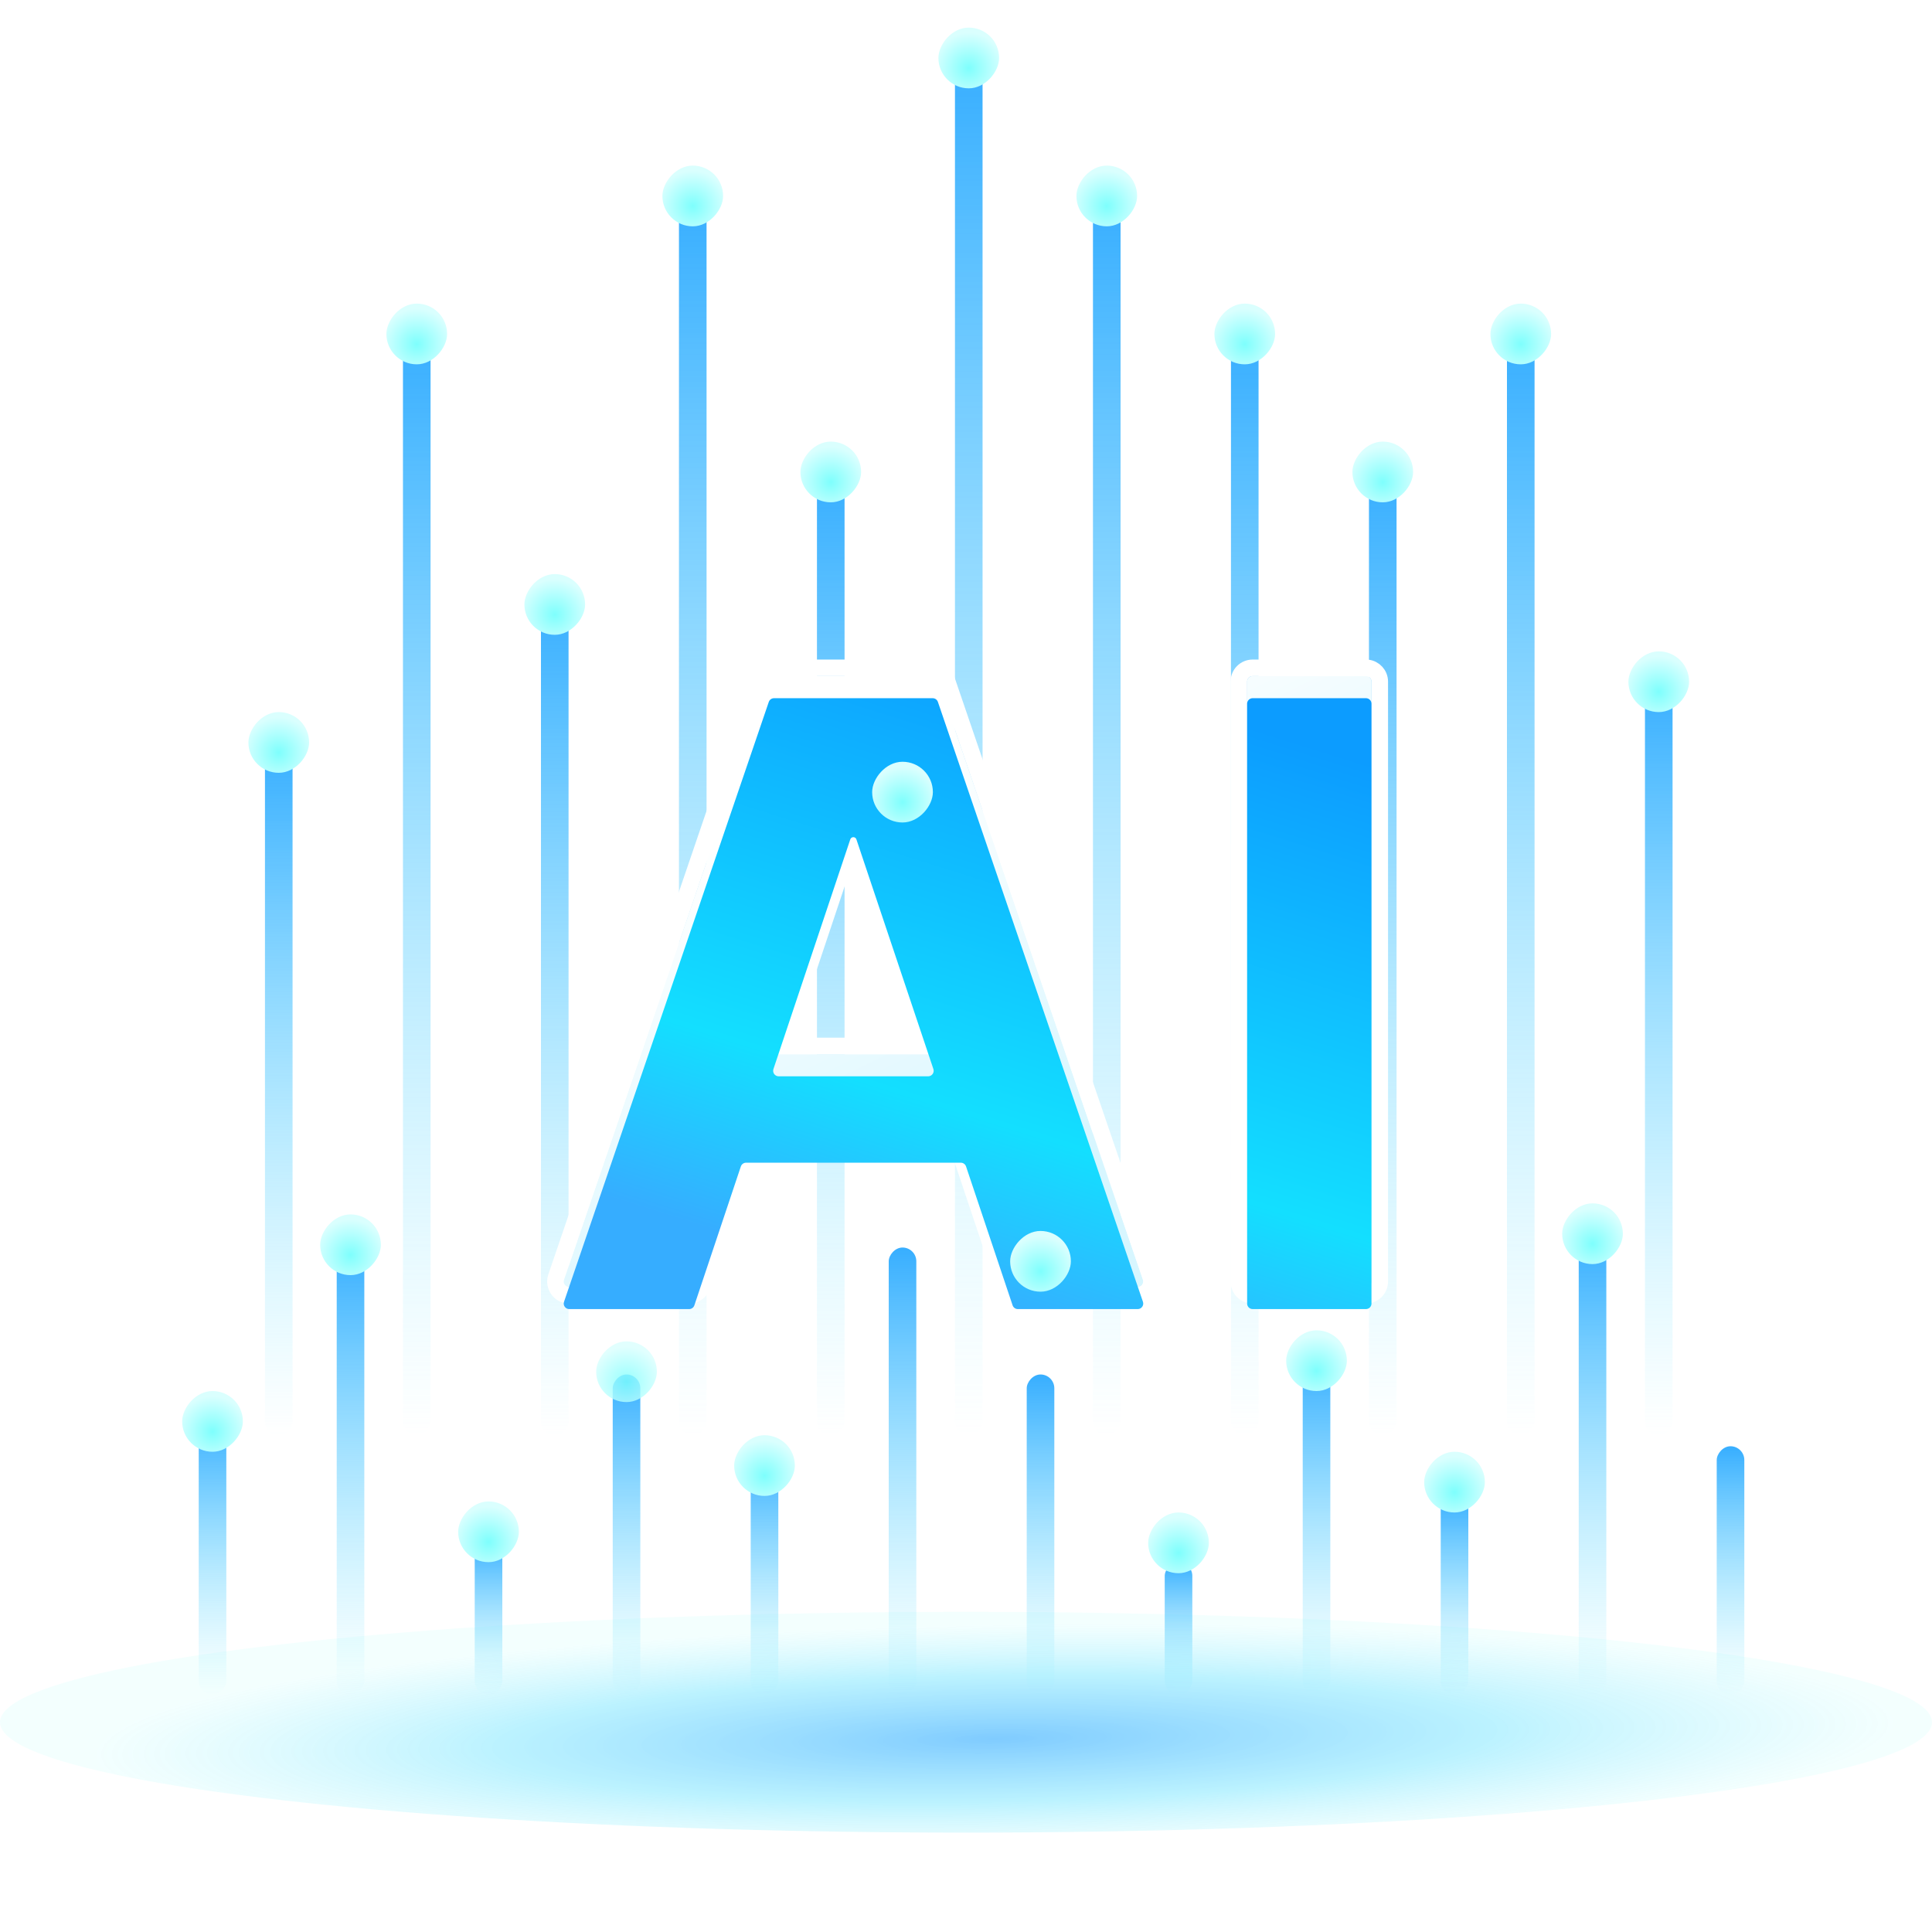 <svg width="350" height="350" viewBox="0 0 350 350" fill="none" xmlns="http://www.w3.org/2000/svg">
<rect width="5" height="125" rx="2.5" transform="matrix(1 0 0 -1 48 260)" fill="url(#paint0_linear_936_1245)" fill-opacity="0.9"/>
<rect width="5" height="199" rx="2.5" transform="matrix(1 0 0 -1 73 260)" fill="url(#paint1_linear_936_1245)" fill-opacity="0.9"/>
<rect width="5" height="151" rx="2.5" transform="matrix(1 0 0 -1 98 260)" fill="url(#paint2_linear_936_1245)" fill-opacity="0.9"/>
<rect width="5" height="224" rx="2.5" transform="matrix(1 0 0 -1 123 260)" fill="url(#paint3_linear_936_1245)" fill-opacity="0.9"/>
<rect width="5" height="174" rx="2.5" transform="matrix(1 0 0 -1 148 260)" fill="url(#paint4_linear_936_1245)" fill-opacity="0.9"/>
<rect width="5" height="249" rx="2.5" transform="matrix(1 0 0 -1 173 260)" fill="url(#paint5_linear_936_1245)" fill-opacity="0.9"/>
<rect width="5" height="224" rx="2.5" transform="matrix(1 0 0 -1 198 260)" fill="url(#paint6_linear_936_1245)" fill-opacity="0.9"/>
<rect width="5" height="199" rx="2.5" transform="matrix(1 0 0 -1 223 260)" fill="url(#paint7_linear_936_1245)" fill-opacity="0.9"/>
<rect width="5" height="174" rx="2.5" transform="matrix(1 0 0 -1 248 260)" fill="url(#paint8_linear_936_1245)" fill-opacity="0.9"/>
<rect width="5" height="199" rx="2.5" transform="matrix(1 0 0 -1 273 260)" fill="url(#paint9_linear_936_1245)" fill-opacity="0.9"/>
<rect width="5" height="137" rx="2.5" transform="matrix(1 0 0 -1 298 260)" fill="url(#paint10_linear_936_1245)" fill-opacity="0.9"/>
<g style="mix-blend-mode:soft-light" filter="url(#filter0_f_936_1245)">
<rect width="11" height="11" rx="5.5" transform="matrix(1 0 0 -1 45 140)" fill="url(#paint11_radial_936_1245)"/>
</g>
<g style="mix-blend-mode:soft-light" filter="url(#filter1_f_936_1245)">
<rect width="11" height="11" rx="5.5" transform="matrix(1 0 0 -1 70 66)" fill="url(#paint12_radial_936_1245)"/>
</g>
<g style="mix-blend-mode:soft-light" filter="url(#filter2_f_936_1245)">
<rect width="11" height="11" rx="5.5" transform="matrix(1 0 0 -1 95 115)" fill="url(#paint13_radial_936_1245)"/>
</g>
<g style="mix-blend-mode:soft-light" filter="url(#filter3_f_936_1245)">
<rect width="11" height="11" rx="5.5" transform="matrix(1 0 0 -1 120 41)" fill="url(#paint14_radial_936_1245)"/>
</g>
<g style="mix-blend-mode:soft-light" filter="url(#filter4_f_936_1245)">
<rect width="11" height="11" rx="5.5" transform="matrix(1 0 0 -1 145 91)" fill="url(#paint15_radial_936_1245)"/>
</g>
<g style="mix-blend-mode:soft-light" filter="url(#filter5_f_936_1245)">
<rect width="11" height="11" rx="5.5" transform="matrix(1 0 0 -1 170 16)" fill="url(#paint16_radial_936_1245)"/>
</g>
<g style="mix-blend-mode:soft-light" filter="url(#filter6_f_936_1245)">
<rect width="11" height="11" rx="5.5" transform="matrix(1 0 0 -1 195 41)" fill="url(#paint17_radial_936_1245)"/>
</g>
<g style="mix-blend-mode:soft-light" filter="url(#filter7_f_936_1245)">
<rect width="11" height="11" rx="5.5" transform="matrix(1 0 0 -1 220 66)" fill="url(#paint18_radial_936_1245)"/>
</g>
<g style="mix-blend-mode:soft-light" filter="url(#filter8_f_936_1245)">
<rect width="11" height="11" rx="5.5" transform="matrix(1 0 0 -1 245 91)" fill="url(#paint19_radial_936_1245)"/>
</g>
<g style="mix-blend-mode:soft-light" filter="url(#filter9_f_936_1245)">
<rect width="11" height="11" rx="5.5" transform="matrix(1 0 0 -1 270 66)" fill="url(#paint20_radial_936_1245)"/>
</g>
<g style="mix-blend-mode:soft-light" filter="url(#filter10_f_936_1245)">
<rect width="11" height="11" rx="5.5" transform="matrix(1 0 0 -1 295 129)" fill="url(#paint21_radial_936_1245)"/>
</g>
<ellipse cx="175" cy="312" rx="175" ry="20" fill="url(#paint22_radial_936_1245)" fill-opacity="0.5"/>
<g filter="url(#filter11_d_936_1245)">
<path d="M247.457 237.152C248.009 237.152 248.457 236.705 248.457 236.152V127.484C248.457 126.932 248.009 126.484 247.457 126.484H226.929C226.377 126.484 225.929 126.932 225.929 127.484V236.152C225.929 236.705 226.377 237.152 226.929 237.152H247.457Z" fill="url(#paint23_linear_936_1245)"/>
<path fill-rule="evenodd" clip-rule="evenodd" d="M124.844 237.154C125.274 237.154 125.656 236.879 125.793 236.471L134.21 211.317C134.346 210.909 134.728 210.635 135.158 210.635H174.06C174.49 210.635 174.872 210.909 175.009 211.317L183.441 236.472C183.578 236.879 183.96 237.154 184.389 237.154H206.109C206.795 237.154 207.277 236.479 207.055 235.83L169.91 127.162C169.772 126.758 169.392 126.486 168.964 126.486H140.219C139.791 126.486 139.41 126.758 139.272 127.163L102.178 235.831C101.957 236.48 102.439 237.154 103.125 237.154H124.844ZM154.04 152.056C154.119 151.819 154.341 151.659 154.591 151.659C154.841 151.659 155.063 151.818 155.143 152.055L169.092 193.666C169.309 194.314 168.827 194.984 168.144 194.984H141.064C140.381 194.984 139.899 194.314 140.115 193.667L154.04 152.056Z" fill="url(#paint24_linear_936_1245)"/>
<path d="M168.964 124.985C169.966 124.985 170.864 125.583 171.258 126.491L171.33 126.677L208.475 235.346C209.029 236.968 207.823 238.654 206.109 238.654H184.39C183.315 238.654 182.361 237.967 182.02 236.948L173.7 212.135H135.519L127.215 236.947C126.874 237.967 125.92 238.654 124.845 238.654H103.125C101.411 238.654 100.205 236.969 100.759 235.347L137.853 126.678C138.198 125.666 139.149 124.985 140.219 124.985H168.964ZM247.457 124.984L247.713 124.997C248.973 125.125 249.957 126.19 249.957 127.484V236.152C249.957 237.533 248.838 238.652 247.457 238.652H226.93C225.549 238.652 224.43 237.533 224.43 236.152V127.484C224.43 126.104 225.549 124.984 226.93 124.984H247.457ZM141.759 193.484H167.449L154.592 155.131L141.759 193.484Z" stroke="white" stroke-width="3"/>
</g>
<path d="M247.457 237.152C248.009 237.152 248.457 236.705 248.457 236.152V127.484C248.457 126.932 248.009 126.484 247.457 126.484H226.929C226.377 126.484 225.929 126.932 225.929 127.484V236.152C225.929 236.705 226.377 237.152 226.929 237.152H247.457Z" fill="url(#paint25_linear_936_1245)"/>
<path fill-rule="evenodd" clip-rule="evenodd" d="M124.844 237.154C125.274 237.154 125.656 236.879 125.793 236.471L134.21 211.317C134.346 210.909 134.728 210.635 135.158 210.635H174.06C174.49 210.635 174.872 210.909 175.009 211.317L183.441 236.472C183.578 236.879 183.96 237.154 184.389 237.154H206.109C206.795 237.154 207.277 236.479 207.055 235.83L169.91 127.162C169.772 126.758 169.392 126.486 168.964 126.486H140.219C139.791 126.486 139.41 126.758 139.272 127.163L102.178 235.831C101.957 236.48 102.439 237.154 103.125 237.154H124.844ZM154.04 152.056C154.119 151.819 154.341 151.659 154.591 151.659C154.841 151.659 155.063 151.818 155.143 152.055L169.092 193.666C169.309 194.314 168.827 194.984 168.144 194.984H141.064C140.381 194.984 139.899 194.314 140.115 193.667L154.04 152.056Z" fill="url(#paint26_linear_936_1245)"/>
<rect width="5" height="50" rx="2.5" transform="matrix(1 0 0 -1 36 307)" fill="url(#paint27_linear_936_1245)" fill-opacity="0.9"/>
<rect width="5" height="81" rx="2.5" transform="matrix(1 0 0 -1 61 306.999)" fill="url(#paint28_linear_936_1245)" fill-opacity="0.9"/>
<rect width="5" height="28" rx="2.5" transform="matrix(1 0 0 -1 86 307)" fill="url(#paint29_linear_936_1245)" fill-opacity="0.9"/>
<rect width="5" height="58" rx="2.5" transform="matrix(1 0 0 -1 111 307)" fill="url(#paint30_linear_936_1245)" fill-opacity="0.9"/>
<rect width="5" height="43" rx="2.5" transform="matrix(1 0 0 -1 136 307)" fill="url(#paint31_linear_936_1245)" fill-opacity="0.9"/>
<rect width="5" height="81" rx="2.5" transform="matrix(1 0 0 -1 161 307)" fill="url(#paint32_linear_936_1245)" fill-opacity="0.9"/>
<rect width="5" height="58" rx="2.5" transform="matrix(1 0 0 -1 186 307)" fill="url(#paint33_linear_936_1245)" fill-opacity="0.9"/>
<rect width="5" height="24" rx="2.5" transform="matrix(1 0 0 -1 211 307)" fill="url(#paint34_linear_936_1245)" fill-opacity="0.9"/>
<rect width="5" height="61" rx="2.5" transform="matrix(1 0 0 -1 236 307)" fill="url(#paint35_linear_936_1245)" fill-opacity="0.9"/>
<rect width="5" height="36" rx="2.5" transform="matrix(1 0 0 -1 261 307)" fill="url(#paint36_linear_936_1245)" fill-opacity="0.9"/>
<rect width="5" height="83" rx="2.5" transform="matrix(1 0 0 -1 286 307)" fill="url(#paint37_linear_936_1245)" fill-opacity="0.9"/>
<rect width="5" height="45" rx="2.5" transform="matrix(1 0 0 -1 311 307)" fill="url(#paint38_linear_936_1245)" fill-opacity="0.9"/>
<g style="mix-blend-mode:soft-light" filter="url(#filter12_f_936_1245)">
<rect width="11" height="11" rx="5.5" transform="matrix(1 0 0 -1 33 263)" fill="url(#paint39_radial_936_1245)"/>
</g>
<g style="mix-blend-mode:soft-light" filter="url(#filter13_f_936_1245)">
<rect width="11" height="11" rx="5.5" transform="matrix(1 0 0 -1 58 231)" fill="url(#paint40_radial_936_1245)"/>
</g>
<g style="mix-blend-mode:soft-light" filter="url(#filter14_f_936_1245)">
<rect width="11" height="11" rx="5.5" transform="matrix(1 0 0 -1 83 283)" fill="url(#paint41_radial_936_1245)"/>
</g>
<g style="mix-blend-mode:soft-light" filter="url(#filter15_f_936_1245)">
<rect width="11" height="11" rx="5.5" transform="matrix(1 0 0 -1 108 254)" fill="url(#paint42_radial_936_1245)" fill-opacity="0.8"/>
</g>
<g style="mix-blend-mode:soft-light" filter="url(#filter16_f_936_1245)">
<rect width="11" height="11" rx="5.5" transform="matrix(1 0 0 -1 133 271)" fill="url(#paint43_radial_936_1245)"/>
</g>
<g style="mix-blend-mode:soft-light" filter="url(#filter17_f_936_1245)">
<rect width="11" height="11" rx="5.5" transform="matrix(1 0 0 -1 158 149)" fill="url(#paint44_radial_936_1245)"/>
</g>
<g style="mix-blend-mode:soft-light" filter="url(#filter18_f_936_1245)">
<rect width="11" height="11" rx="5.5" transform="matrix(1 0 0 -1 183 234)" fill="url(#paint45_radial_936_1245)"/>
</g>
<g style="mix-blend-mode:soft-light" filter="url(#filter19_f_936_1245)">
<rect width="11" height="11" rx="5.5" transform="matrix(1 0 0 -1 208 285)" fill="url(#paint46_radial_936_1245)"/>
</g>
<g style="mix-blend-mode:soft-light" filter="url(#filter20_f_936_1245)">
<rect width="11" height="11" rx="5.5" transform="matrix(1 0 0 -1 233 252)" fill="url(#paint47_radial_936_1245)"/>
</g>
<g style="mix-blend-mode:soft-light" filter="url(#filter21_f_936_1245)">
<rect width="11" height="11" rx="5.5" transform="matrix(1 0 0 -1 258 274)" fill="url(#paint48_radial_936_1245)"/>
</g>
<g style="mix-blend-mode:soft-light" filter="url(#filter22_f_936_1245)">
<rect width="11" height="11" rx="5.5" transform="matrix(1 0 0 -1 283 229)" fill="url(#paint49_radial_936_1245)"/>
</g>
<defs>
<filter id="filter0_f_936_1245" x="42" y="126" width="17" height="17" filterUnits="userSpaceOnUse" color-interpolation-filters="sRGB">
<feFlood flood-opacity="0" result="BackgroundImageFix"/>
<feBlend mode="normal" in="SourceGraphic" in2="BackgroundImageFix" result="shape"/>
<feGaussianBlur stdDeviation="1.5" result="effect1_foregroundBlur_936_1245"/>
</filter>
<filter id="filter1_f_936_1245" x="67" y="52" width="17" height="17" filterUnits="userSpaceOnUse" color-interpolation-filters="sRGB">
<feFlood flood-opacity="0" result="BackgroundImageFix"/>
<feBlend mode="normal" in="SourceGraphic" in2="BackgroundImageFix" result="shape"/>
<feGaussianBlur stdDeviation="1.5" result="effect1_foregroundBlur_936_1245"/>
</filter>
<filter id="filter2_f_936_1245" x="92" y="101" width="17" height="17" filterUnits="userSpaceOnUse" color-interpolation-filters="sRGB">
<feFlood flood-opacity="0" result="BackgroundImageFix"/>
<feBlend mode="normal" in="SourceGraphic" in2="BackgroundImageFix" result="shape"/>
<feGaussianBlur stdDeviation="1.5" result="effect1_foregroundBlur_936_1245"/>
</filter>
<filter id="filter3_f_936_1245" x="117" y="27" width="17" height="17" filterUnits="userSpaceOnUse" color-interpolation-filters="sRGB">
<feFlood flood-opacity="0" result="BackgroundImageFix"/>
<feBlend mode="normal" in="SourceGraphic" in2="BackgroundImageFix" result="shape"/>
<feGaussianBlur stdDeviation="1.5" result="effect1_foregroundBlur_936_1245"/>
</filter>
<filter id="filter4_f_936_1245" x="142" y="77" width="17" height="17" filterUnits="userSpaceOnUse" color-interpolation-filters="sRGB">
<feFlood flood-opacity="0" result="BackgroundImageFix"/>
<feBlend mode="normal" in="SourceGraphic" in2="BackgroundImageFix" result="shape"/>
<feGaussianBlur stdDeviation="1.5" result="effect1_foregroundBlur_936_1245"/>
</filter>
<filter id="filter5_f_936_1245" x="167" y="2" width="17" height="17" filterUnits="userSpaceOnUse" color-interpolation-filters="sRGB">
<feFlood flood-opacity="0" result="BackgroundImageFix"/>
<feBlend mode="normal" in="SourceGraphic" in2="BackgroundImageFix" result="shape"/>
<feGaussianBlur stdDeviation="1.5" result="effect1_foregroundBlur_936_1245"/>
</filter>
<filter id="filter6_f_936_1245" x="192" y="27" width="17" height="17" filterUnits="userSpaceOnUse" color-interpolation-filters="sRGB">
<feFlood flood-opacity="0" result="BackgroundImageFix"/>
<feBlend mode="normal" in="SourceGraphic" in2="BackgroundImageFix" result="shape"/>
<feGaussianBlur stdDeviation="1.5" result="effect1_foregroundBlur_936_1245"/>
</filter>
<filter id="filter7_f_936_1245" x="217" y="52" width="17" height="17" filterUnits="userSpaceOnUse" color-interpolation-filters="sRGB">
<feFlood flood-opacity="0" result="BackgroundImageFix"/>
<feBlend mode="normal" in="SourceGraphic" in2="BackgroundImageFix" result="shape"/>
<feGaussianBlur stdDeviation="1.5" result="effect1_foregroundBlur_936_1245"/>
</filter>
<filter id="filter8_f_936_1245" x="242" y="77" width="17" height="17" filterUnits="userSpaceOnUse" color-interpolation-filters="sRGB">
<feFlood flood-opacity="0" result="BackgroundImageFix"/>
<feBlend mode="normal" in="SourceGraphic" in2="BackgroundImageFix" result="shape"/>
<feGaussianBlur stdDeviation="1.5" result="effect1_foregroundBlur_936_1245"/>
</filter>
<filter id="filter9_f_936_1245" x="267" y="52" width="17" height="17" filterUnits="userSpaceOnUse" color-interpolation-filters="sRGB">
<feFlood flood-opacity="0" result="BackgroundImageFix"/>
<feBlend mode="normal" in="SourceGraphic" in2="BackgroundImageFix" result="shape"/>
<feGaussianBlur stdDeviation="1.5" result="effect1_foregroundBlur_936_1245"/>
</filter>
<filter id="filter10_f_936_1245" x="292" y="115" width="17" height="17" filterUnits="userSpaceOnUse" color-interpolation-filters="sRGB">
<feFlood flood-opacity="0" result="BackgroundImageFix"/>
<feBlend mode="normal" in="SourceGraphic" in2="BackgroundImageFix" result="shape"/>
<feGaussianBlur stdDeviation="1.5" result="effect1_foregroundBlur_936_1245"/>
</filter>
<filter id="filter11_d_936_1245" x="99.121" y="119.484" width="152.336" height="120.67" filterUnits="userSpaceOnUse" color-interpolation-filters="sRGB">
<feFlood flood-opacity="0" result="BackgroundImageFix"/>
<feColorMatrix in="SourceAlpha" type="matrix" values="0 0 0 0 0 0 0 0 0 0 0 0 0 0 0 0 0 0 127 0" result="hardAlpha"/>
<feOffset dy="-4"/>
<feComposite in2="hardAlpha" operator="out"/>
<feColorMatrix type="matrix" values="0 0 0 0 0.145 0 0 0 0 0.612 0 0 0 0 0.976 0 0 0 0.7 0"/>
<feBlend mode="normal" in2="BackgroundImageFix" result="effect1_dropShadow_936_1245"/>
<feBlend mode="normal" in="SourceGraphic" in2="effect1_dropShadow_936_1245" result="shape"/>
</filter>
<filter id="filter12_f_936_1245" x="30" y="249" width="17" height="17" filterUnits="userSpaceOnUse" color-interpolation-filters="sRGB">
<feFlood flood-opacity="0" result="BackgroundImageFix"/>
<feBlend mode="normal" in="SourceGraphic" in2="BackgroundImageFix" result="shape"/>
<feGaussianBlur stdDeviation="1.5" result="effect1_foregroundBlur_936_1245"/>
</filter>
<filter id="filter13_f_936_1245" x="55" y="217" width="17" height="17" filterUnits="userSpaceOnUse" color-interpolation-filters="sRGB">
<feFlood flood-opacity="0" result="BackgroundImageFix"/>
<feBlend mode="normal" in="SourceGraphic" in2="BackgroundImageFix" result="shape"/>
<feGaussianBlur stdDeviation="1.5" result="effect1_foregroundBlur_936_1245"/>
</filter>
<filter id="filter14_f_936_1245" x="80" y="269" width="17" height="17" filterUnits="userSpaceOnUse" color-interpolation-filters="sRGB">
<feFlood flood-opacity="0" result="BackgroundImageFix"/>
<feBlend mode="normal" in="SourceGraphic" in2="BackgroundImageFix" result="shape"/>
<feGaussianBlur stdDeviation="1.5" result="effect1_foregroundBlur_936_1245"/>
</filter>
<filter id="filter15_f_936_1245" x="105" y="240" width="17" height="17" filterUnits="userSpaceOnUse" color-interpolation-filters="sRGB">
<feFlood flood-opacity="0" result="BackgroundImageFix"/>
<feBlend mode="normal" in="SourceGraphic" in2="BackgroundImageFix" result="shape"/>
<feGaussianBlur stdDeviation="1.5" result="effect1_foregroundBlur_936_1245"/>
</filter>
<filter id="filter16_f_936_1245" x="130" y="257" width="17" height="17" filterUnits="userSpaceOnUse" color-interpolation-filters="sRGB">
<feFlood flood-opacity="0" result="BackgroundImageFix"/>
<feBlend mode="normal" in="SourceGraphic" in2="BackgroundImageFix" result="shape"/>
<feGaussianBlur stdDeviation="1.5" result="effect1_foregroundBlur_936_1245"/>
</filter>
<filter id="filter17_f_936_1245" x="155" y="135" width="17" height="17" filterUnits="userSpaceOnUse" color-interpolation-filters="sRGB">
<feFlood flood-opacity="0" result="BackgroundImageFix"/>
<feBlend mode="normal" in="SourceGraphic" in2="BackgroundImageFix" result="shape"/>
<feGaussianBlur stdDeviation="1.5" result="effect1_foregroundBlur_936_1245"/>
</filter>
<filter id="filter18_f_936_1245" x="180" y="220" width="17" height="17" filterUnits="userSpaceOnUse" color-interpolation-filters="sRGB">
<feFlood flood-opacity="0" result="BackgroundImageFix"/>
<feBlend mode="normal" in="SourceGraphic" in2="BackgroundImageFix" result="shape"/>
<feGaussianBlur stdDeviation="1.5" result="effect1_foregroundBlur_936_1245"/>
</filter>
<filter id="filter19_f_936_1245" x="205" y="271" width="17" height="17" filterUnits="userSpaceOnUse" color-interpolation-filters="sRGB">
<feFlood flood-opacity="0" result="BackgroundImageFix"/>
<feBlend mode="normal" in="SourceGraphic" in2="BackgroundImageFix" result="shape"/>
<feGaussianBlur stdDeviation="1.5" result="effect1_foregroundBlur_936_1245"/>
</filter>
<filter id="filter20_f_936_1245" x="230" y="238" width="17" height="17" filterUnits="userSpaceOnUse" color-interpolation-filters="sRGB">
<feFlood flood-opacity="0" result="BackgroundImageFix"/>
<feBlend mode="normal" in="SourceGraphic" in2="BackgroundImageFix" result="shape"/>
<feGaussianBlur stdDeviation="1.5" result="effect1_foregroundBlur_936_1245"/>
</filter>
<filter id="filter21_f_936_1245" x="255" y="260" width="17" height="17" filterUnits="userSpaceOnUse" color-interpolation-filters="sRGB">
<feFlood flood-opacity="0" result="BackgroundImageFix"/>
<feBlend mode="normal" in="SourceGraphic" in2="BackgroundImageFix" result="shape"/>
<feGaussianBlur stdDeviation="1.5" result="effect1_foregroundBlur_936_1245"/>
</filter>
<filter id="filter22_f_936_1245" x="280" y="215" width="17" height="17" filterUnits="userSpaceOnUse" color-interpolation-filters="sRGB">
<feFlood flood-opacity="0" result="BackgroundImageFix"/>
<feBlend mode="normal" in="SourceGraphic" in2="BackgroundImageFix" result="shape"/>
<feGaussianBlur stdDeviation="1.5" result="effect1_foregroundBlur_936_1245"/>
</filter>
<linearGradient id="paint0_linear_936_1245" x1="2.5" y1="125" x2="2.5" y2="0" gradientUnits="userSpaceOnUse">
<stop stop-color="#21A5FF"/>
<stop offset="1" stop-color="#71E8FF" stop-opacity="0"/>
</linearGradient>
<linearGradient id="paint1_linear_936_1245" x1="2.5" y1="199" x2="2.5" y2="0" gradientUnits="userSpaceOnUse">
<stop stop-color="#21A5FF"/>
<stop offset="1" stop-color="#71E8FF" stop-opacity="0"/>
</linearGradient>
<linearGradient id="paint2_linear_936_1245" x1="2.5" y1="151" x2="2.5" y2="0" gradientUnits="userSpaceOnUse">
<stop stop-color="#21A5FF"/>
<stop offset="1" stop-color="#71E8FF" stop-opacity="0"/>
</linearGradient>
<linearGradient id="paint3_linear_936_1245" x1="2.5" y1="224" x2="2.5" y2="0" gradientUnits="userSpaceOnUse">
<stop stop-color="#21A5FF"/>
<stop offset="1" stop-color="#71E8FF" stop-opacity="0"/>
</linearGradient>
<linearGradient id="paint4_linear_936_1245" x1="2.5" y1="174" x2="2.5" y2="0" gradientUnits="userSpaceOnUse">
<stop stop-color="#21A5FF"/>
<stop offset="1" stop-color="#71E8FF" stop-opacity="0"/>
</linearGradient>
<linearGradient id="paint5_linear_936_1245" x1="2.5" y1="249" x2="2.5" y2="0" gradientUnits="userSpaceOnUse">
<stop stop-color="#21A5FF"/>
<stop offset="1" stop-color="#71E8FF" stop-opacity="0"/>
</linearGradient>
<linearGradient id="paint6_linear_936_1245" x1="2.5" y1="224" x2="2.5" y2="0" gradientUnits="userSpaceOnUse">
<stop stop-color="#21A5FF"/>
<stop offset="1" stop-color="#71E8FF" stop-opacity="0"/>
</linearGradient>
<linearGradient id="paint7_linear_936_1245" x1="2.5" y1="199" x2="2.5" y2="0" gradientUnits="userSpaceOnUse">
<stop stop-color="#21A5FF"/>
<stop offset="1" stop-color="#71E8FF" stop-opacity="0"/>
</linearGradient>
<linearGradient id="paint8_linear_936_1245" x1="2.5" y1="174" x2="2.5" y2="0" gradientUnits="userSpaceOnUse">
<stop stop-color="#21A5FF"/>
<stop offset="1" stop-color="#71E8FF" stop-opacity="0"/>
</linearGradient>
<linearGradient id="paint9_linear_936_1245" x1="2.5" y1="199" x2="2.5" y2="0" gradientUnits="userSpaceOnUse">
<stop stop-color="#21A5FF"/>
<stop offset="1" stop-color="#71E8FF" stop-opacity="0"/>
</linearGradient>
<linearGradient id="paint10_linear_936_1245" x1="2.5" y1="137" x2="2.5" y2="0" gradientUnits="userSpaceOnUse">
<stop stop-color="#21A5FF"/>
<stop offset="1" stop-color="#71E8FF" stop-opacity="0"/>
</linearGradient>
<radialGradient id="paint11_radial_936_1245" cx="0" cy="0" r="1" gradientUnits="userSpaceOnUse" gradientTransform="translate(5.5 3.667) rotate(90) scale(6.417)">
<stop stop-color="#7EFFFD"/>
<stop offset="1" stop-color="#DAFFFE"/>
</radialGradient>
<radialGradient id="paint12_radial_936_1245" cx="0" cy="0" r="1" gradientUnits="userSpaceOnUse" gradientTransform="translate(5.5 3.667) rotate(90) scale(6.417)">
<stop stop-color="#7EFFFD"/>
<stop offset="1" stop-color="#DAFFFE"/>
</radialGradient>
<radialGradient id="paint13_radial_936_1245" cx="0" cy="0" r="1" gradientUnits="userSpaceOnUse" gradientTransform="translate(5.5 3.667) rotate(90) scale(6.417)">
<stop stop-color="#7EFFFD"/>
<stop offset="1" stop-color="#DAFFFE"/>
</radialGradient>
<radialGradient id="paint14_radial_936_1245" cx="0" cy="0" r="1" gradientUnits="userSpaceOnUse" gradientTransform="translate(5.5 3.667) rotate(90) scale(6.417)">
<stop stop-color="#7EFFFD"/>
<stop offset="1" stop-color="#DAFFFE"/>
</radialGradient>
<radialGradient id="paint15_radial_936_1245" cx="0" cy="0" r="1" gradientUnits="userSpaceOnUse" gradientTransform="translate(5.5 3.667) rotate(90) scale(6.417)">
<stop stop-color="#7EFFFD"/>
<stop offset="1" stop-color="#DAFFFE"/>
</radialGradient>
<radialGradient id="paint16_radial_936_1245" cx="0" cy="0" r="1" gradientUnits="userSpaceOnUse" gradientTransform="translate(5.5 3.667) rotate(90) scale(6.417)">
<stop stop-color="#7EFFFD"/>
<stop offset="1" stop-color="#DAFFFE"/>
</radialGradient>
<radialGradient id="paint17_radial_936_1245" cx="0" cy="0" r="1" gradientUnits="userSpaceOnUse" gradientTransform="translate(5.5 3.667) rotate(90) scale(6.417)">
<stop stop-color="#7EFFFD"/>
<stop offset="1" stop-color="#DAFFFE"/>
</radialGradient>
<radialGradient id="paint18_radial_936_1245" cx="0" cy="0" r="1" gradientUnits="userSpaceOnUse" gradientTransform="translate(5.5 3.667) rotate(90) scale(6.417)">
<stop stop-color="#7EFFFD"/>
<stop offset="1" stop-color="#DAFFFE"/>
</radialGradient>
<radialGradient id="paint19_radial_936_1245" cx="0" cy="0" r="1" gradientUnits="userSpaceOnUse" gradientTransform="translate(5.5 3.667) rotate(90) scale(6.417)">
<stop stop-color="#7EFFFD"/>
<stop offset="1" stop-color="#DAFFFE"/>
</radialGradient>
<radialGradient id="paint20_radial_936_1245" cx="0" cy="0" r="1" gradientUnits="userSpaceOnUse" gradientTransform="translate(5.5 3.667) rotate(90) scale(6.417)">
<stop stop-color="#7EFFFD"/>
<stop offset="1" stop-color="#DAFFFE"/>
</radialGradient>
<radialGradient id="paint21_radial_936_1245" cx="0" cy="0" r="1" gradientUnits="userSpaceOnUse" gradientTransform="translate(5.5 3.667) rotate(90) scale(6.417)">
<stop stop-color="#7EFFFD"/>
<stop offset="1" stop-color="#DAFFFE"/>
</radialGradient>
<radialGradient id="paint22_radial_936_1245" cx="0" cy="0" r="1" gradientTransform="matrix(163.333 -3 0.36 20.739 180.185 315)" gradientUnits="userSpaceOnUse">
<stop stop-color="#0098FF"/>
<stop offset="0.553" stop-color="#69E3FF" stop-opacity="0.9"/>
<stop offset="1" stop-color="#DAFFFD" stop-opacity="0.6"/>
</radialGradient>
<linearGradient id="paint23_linear_936_1245" x1="157.322" y1="141.451" x2="192.959" y2="214.252" gradientUnits="userSpaceOnUse">
<stop stop-color="white"/>
<stop offset="1" stop-color="#D7F6FF"/>
</linearGradient>
<linearGradient id="paint24_linear_936_1245" x1="157.322" y1="141.451" x2="192.959" y2="214.252" gradientUnits="userSpaceOnUse">
<stop stop-color="white"/>
<stop offset="1" stop-color="#D7F6FF"/>
</linearGradient>
<linearGradient id="paint25_linear_936_1245" x1="174.999" y1="237.286" x2="209.801" y2="126.342" gradientUnits="userSpaceOnUse">
<stop stop-color="#36ADFF"/>
<stop offset="0.292" stop-color="#13DFFF"/>
<stop offset="1" stop-color="#0C9CFF"/>
</linearGradient>
<linearGradient id="paint26_linear_936_1245" x1="174.999" y1="237.286" x2="209.801" y2="126.342" gradientUnits="userSpaceOnUse">
<stop stop-color="#36ADFF"/>
<stop offset="0.292" stop-color="#13DFFF"/>
<stop offset="1" stop-color="#0C9CFF"/>
</linearGradient>
<linearGradient id="paint27_linear_936_1245" x1="2.5" y1="50" x2="2.5" y2="0" gradientUnits="userSpaceOnUse">
<stop stop-color="#21A5FF"/>
<stop offset="1" stop-color="#71E8FF" stop-opacity="0"/>
</linearGradient>
<linearGradient id="paint28_linear_936_1245" x1="2.5" y1="81" x2="2.5" y2="0" gradientUnits="userSpaceOnUse">
<stop stop-color="#21A5FF"/>
<stop offset="1" stop-color="#71E8FF" stop-opacity="0"/>
</linearGradient>
<linearGradient id="paint29_linear_936_1245" x1="2.5" y1="28" x2="2.5" y2="0" gradientUnits="userSpaceOnUse">
<stop stop-color="#21A5FF"/>
<stop offset="1" stop-color="#71E8FF" stop-opacity="0"/>
</linearGradient>
<linearGradient id="paint30_linear_936_1245" x1="2.5" y1="58" x2="2.5" y2="0" gradientUnits="userSpaceOnUse">
<stop stop-color="#21A5FF"/>
<stop offset="1" stop-color="#71E8FF" stop-opacity="0"/>
</linearGradient>
<linearGradient id="paint31_linear_936_1245" x1="2.5" y1="43" x2="2.5" y2="0" gradientUnits="userSpaceOnUse">
<stop stop-color="#21A5FF"/>
<stop offset="1" stop-color="#71E8FF" stop-opacity="0"/>
</linearGradient>
<linearGradient id="paint32_linear_936_1245" x1="2.5" y1="81" x2="2.5" y2="0" gradientUnits="userSpaceOnUse">
<stop stop-color="#21A5FF"/>
<stop offset="1" stop-color="#71E8FF" stop-opacity="0"/>
</linearGradient>
<linearGradient id="paint33_linear_936_1245" x1="2.5" y1="58" x2="2.5" y2="0" gradientUnits="userSpaceOnUse">
<stop stop-color="#21A5FF"/>
<stop offset="1" stop-color="#71E8FF" stop-opacity="0"/>
</linearGradient>
<linearGradient id="paint34_linear_936_1245" x1="2.5" y1="24" x2="2.5" y2="0" gradientUnits="userSpaceOnUse">
<stop stop-color="#21A5FF"/>
<stop offset="1" stop-color="#71E8FF" stop-opacity="0"/>
</linearGradient>
<linearGradient id="paint35_linear_936_1245" x1="2.5" y1="61" x2="2.5" y2="0" gradientUnits="userSpaceOnUse">
<stop stop-color="#21A5FF"/>
<stop offset="1" stop-color="#71E8FF" stop-opacity="0"/>
</linearGradient>
<linearGradient id="paint36_linear_936_1245" x1="2.5" y1="36" x2="2.5" y2="0" gradientUnits="userSpaceOnUse">
<stop stop-color="#21A5FF"/>
<stop offset="1" stop-color="#71E8FF" stop-opacity="0"/>
</linearGradient>
<linearGradient id="paint37_linear_936_1245" x1="2.5" y1="83" x2="2.5" y2="0" gradientUnits="userSpaceOnUse">
<stop stop-color="#21A5FF"/>
<stop offset="1" stop-color="#71E8FF" stop-opacity="0"/>
</linearGradient>
<linearGradient id="paint38_linear_936_1245" x1="2.5" y1="45" x2="2.5" y2="0" gradientUnits="userSpaceOnUse">
<stop stop-color="#21A5FF"/>
<stop offset="1" stop-color="#71E8FF" stop-opacity="0"/>
</linearGradient>
<radialGradient id="paint39_radial_936_1245" cx="0" cy="0" r="1" gradientUnits="userSpaceOnUse" gradientTransform="translate(5.5 3.667) rotate(90) scale(6.417)">
<stop stop-color="#7EFFFD"/>
<stop offset="1" stop-color="#DAFFFE"/>
</radialGradient>
<radialGradient id="paint40_radial_936_1245" cx="0" cy="0" r="1" gradientUnits="userSpaceOnUse" gradientTransform="translate(5.5 3.667) rotate(90) scale(6.417)">
<stop stop-color="#7EFFFD"/>
<stop offset="1" stop-color="#DAFFFE"/>
</radialGradient>
<radialGradient id="paint41_radial_936_1245" cx="0" cy="0" r="1" gradientUnits="userSpaceOnUse" gradientTransform="translate(5.5 3.667) rotate(90) scale(6.417)">
<stop stop-color="#7EFFFD"/>
<stop offset="1" stop-color="#DAFFFE"/>
</radialGradient>
<radialGradient id="paint42_radial_936_1245" cx="0" cy="0" r="1" gradientUnits="userSpaceOnUse" gradientTransform="translate(5.5 3.667) rotate(90) scale(6.417)">
<stop stop-color="#7EFFFD"/>
<stop offset="1" stop-color="#DAFFFE"/>
</radialGradient>
<radialGradient id="paint43_radial_936_1245" cx="0" cy="0" r="1" gradientUnits="userSpaceOnUse" gradientTransform="translate(5.5 3.667) rotate(90) scale(6.417)">
<stop stop-color="#7EFFFD"/>
<stop offset="1" stop-color="#DAFFFE"/>
</radialGradient>
<radialGradient id="paint44_radial_936_1245" cx="0" cy="0" r="1" gradientUnits="userSpaceOnUse" gradientTransform="translate(5.5 3.667) rotate(90) scale(6.417)">
<stop stop-color="#7EFFFD"/>
<stop offset="1" stop-color="#DAFFFE"/>
</radialGradient>
<radialGradient id="paint45_radial_936_1245" cx="0" cy="0" r="1" gradientUnits="userSpaceOnUse" gradientTransform="translate(5.5 3.667) rotate(90) scale(6.417)">
<stop stop-color="#7EFFFD"/>
<stop offset="1" stop-color="#DAFFFE"/>
</radialGradient>
<radialGradient id="paint46_radial_936_1245" cx="0" cy="0" r="1" gradientUnits="userSpaceOnUse" gradientTransform="translate(5.5 3.667) rotate(90) scale(6.417)">
<stop stop-color="#7EFFFD"/>
<stop offset="1" stop-color="#DAFFFE"/>
</radialGradient>
<radialGradient id="paint47_radial_936_1245" cx="0" cy="0" r="1" gradientUnits="userSpaceOnUse" gradientTransform="translate(5.5 3.667) rotate(90) scale(6.417)">
<stop stop-color="#7EFFFD"/>
<stop offset="1" stop-color="#DAFFFE"/>
</radialGradient>
<radialGradient id="paint48_radial_936_1245" cx="0" cy="0" r="1" gradientUnits="userSpaceOnUse" gradientTransform="translate(5.5 3.667) rotate(90) scale(6.417)">
<stop stop-color="#7EFFFD"/>
<stop offset="1" stop-color="#DAFFFE"/>
</radialGradient>
<radialGradient id="paint49_radial_936_1245" cx="0" cy="0" r="1" gradientUnits="userSpaceOnUse" gradientTransform="translate(5.5 3.667) rotate(90) scale(6.417)">
<stop stop-color="#7EFFFD"/>
<stop offset="1" stop-color="#DAFFFE"/>
</radialGradient>
</defs>
</svg>
